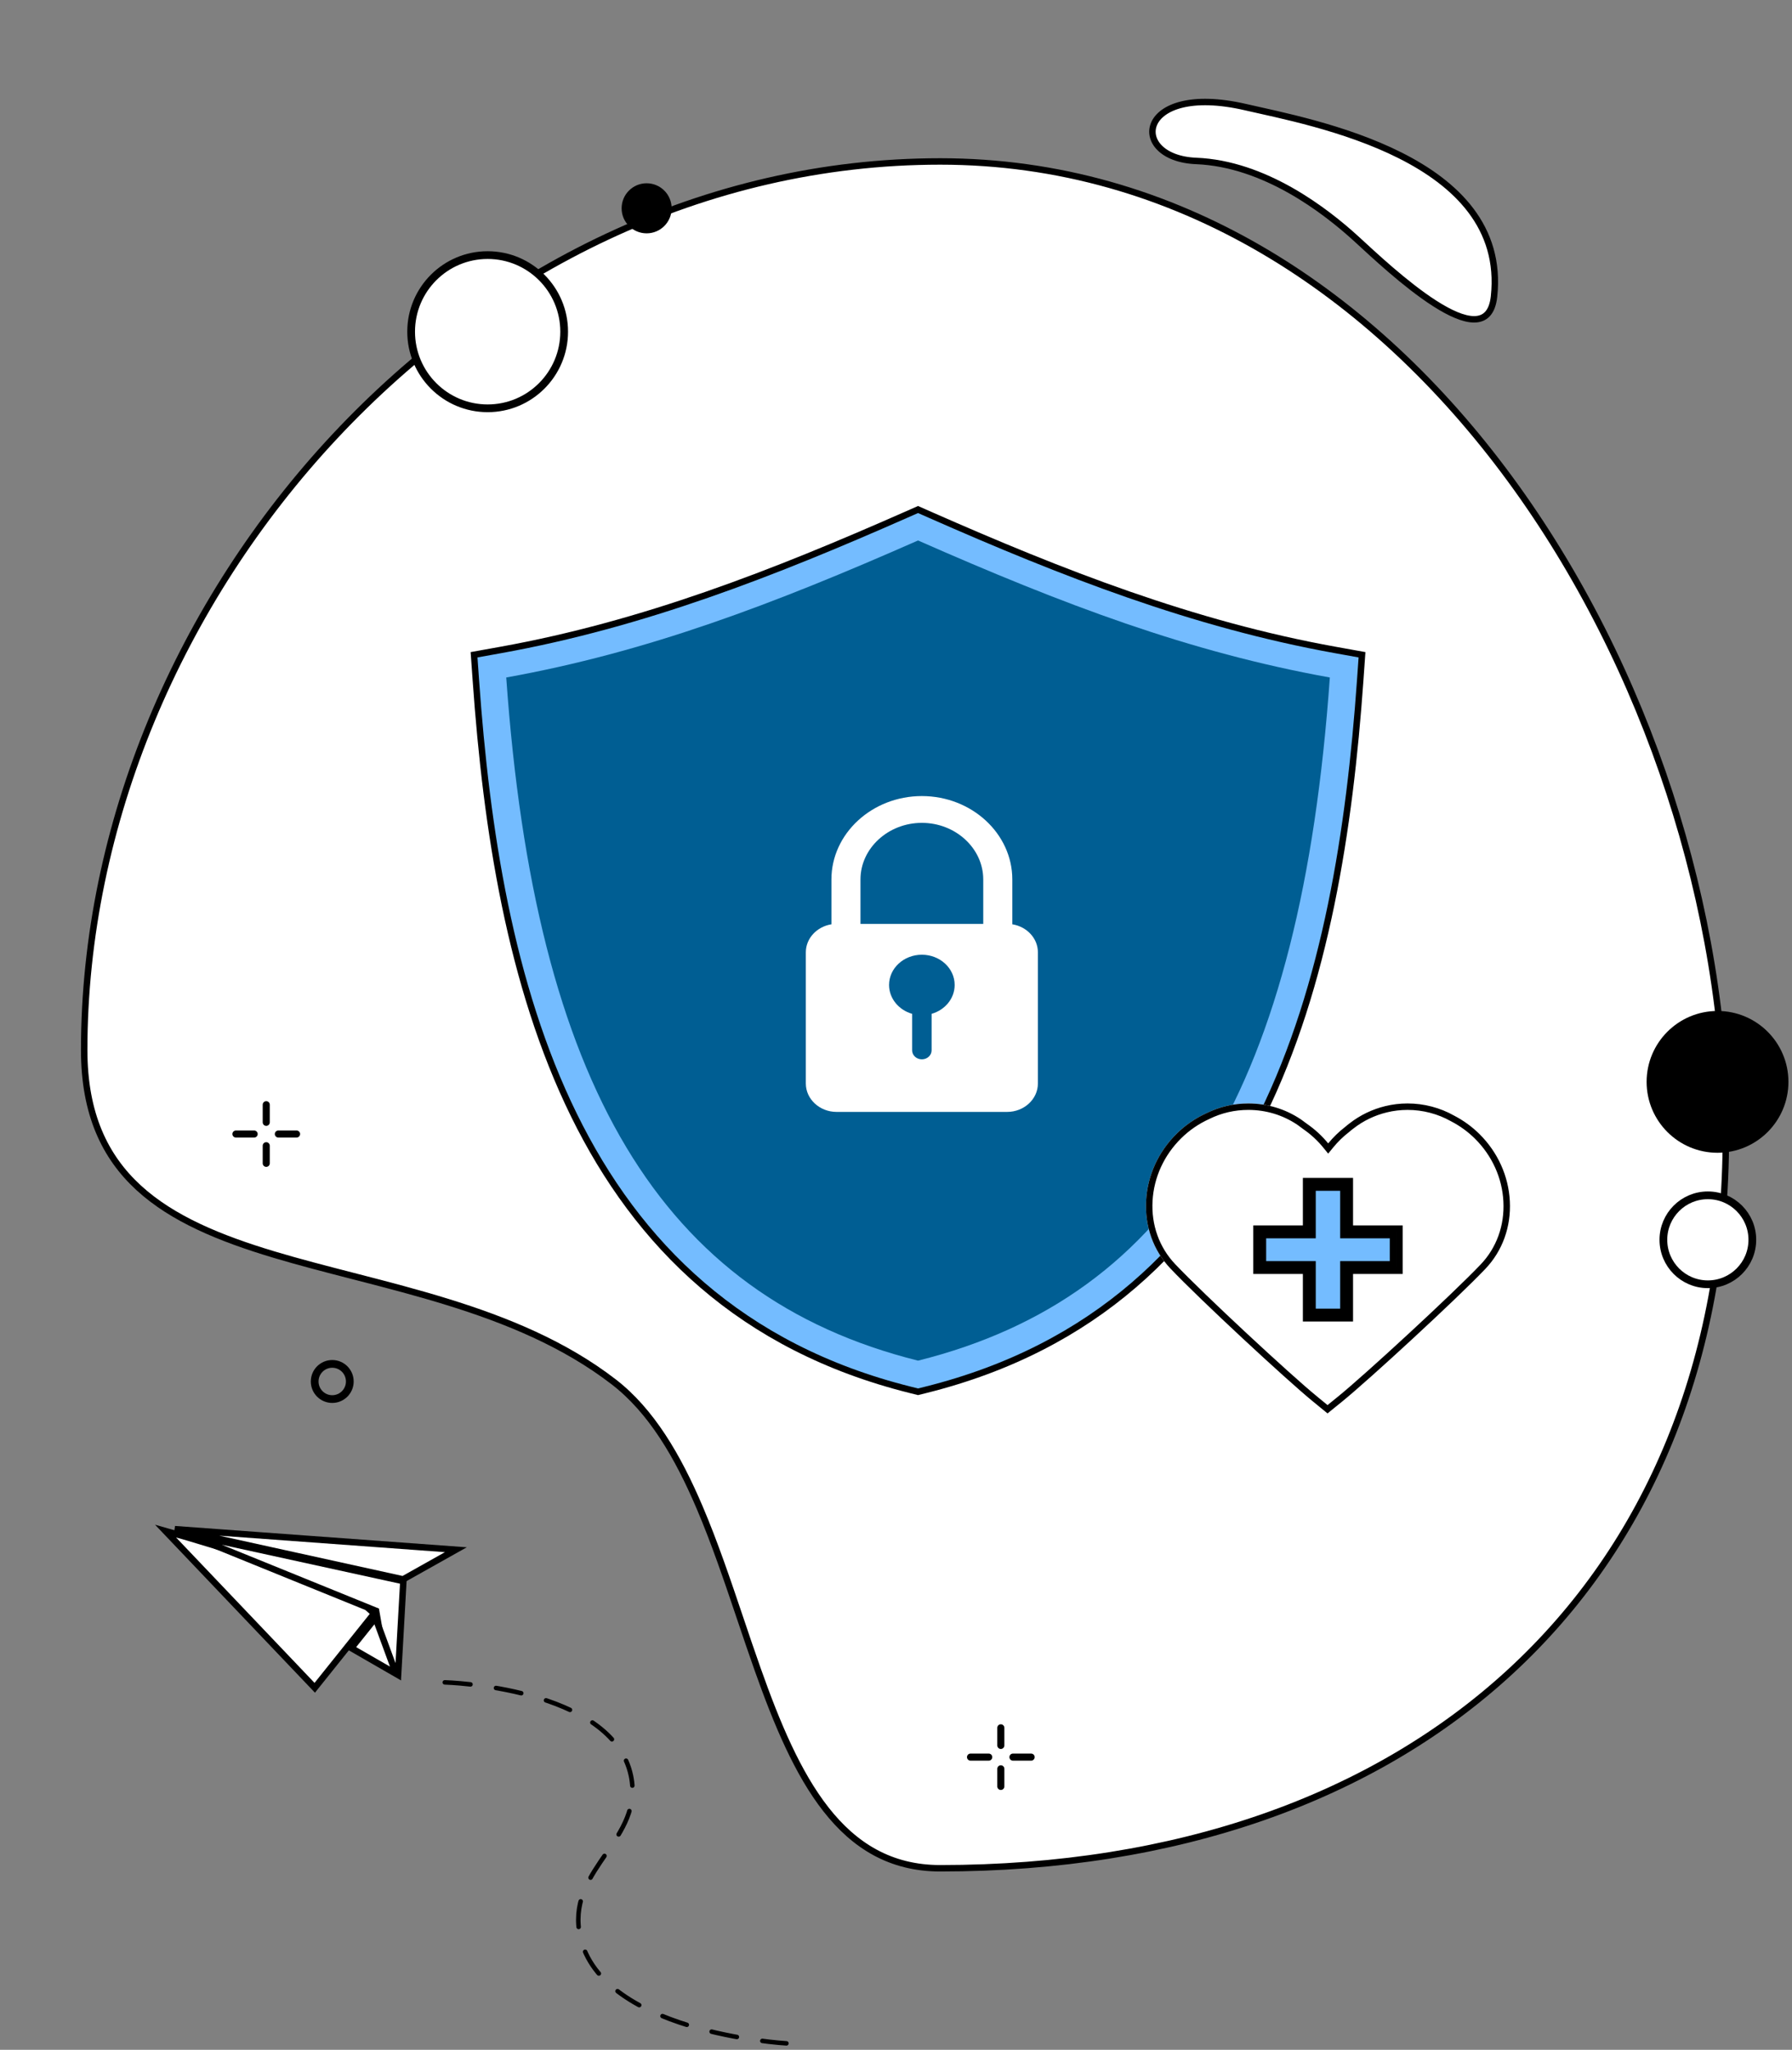 <svg width="278" height="318" viewBox="0 0 278 318" fill="none" xmlns="http://www.w3.org/2000/svg">
<rect x="0" y="0" width="278" height="318" fill="#808080" stroke="none"/>
<path d="M145.854 289.839C138.118 289.839 132.538 286.318 128.138 280.708C123.719 275.074 120.508 267.354 117.552 259.015C116.637 256.436 115.746 253.796 114.852 251.144C112.865 245.256 110.859 239.31 108.528 233.843C105.146 225.909 101.042 218.884 95.221 214.392C87.584 208.499 78.587 204.821 69.423 201.986C64.841 200.569 60.208 199.36 55.679 198.193C55.358 198.11 55.037 198.027 54.717 197.945C50.519 196.864 46.422 195.809 42.529 194.641C34.141 192.126 26.778 189.109 21.51 184.271C16.268 179.457 13.061 172.802 13.061 162.904C13.061 92.768 72.545 25.047 145.855 25.047C182.462 25.047 212.923 45.264 234.251 74.304C255.582 103.347 267.741 141.17 267.741 176.255C267.741 211.324 255.594 239.705 234.315 259.322C213.031 278.943 182.564 289.839 145.854 289.839Z" fill="white" stroke="black"/>
<path d="M73.826 105.577L73.826 105.577L73.542 101.579L77.662 100.838C77.662 100.838 77.662 100.838 77.662 100.838C99.804 96.853 120.095 88.887 140.442 79.917C140.442 79.917 140.442 79.917 140.442 79.917L142.418 79.046L144.395 79.917C164.742 88.887 185.035 96.853 207.176 100.838L211.294 101.579L211.012 105.577C209.382 128.628 205.681 152.865 195.806 172.979C185.943 193.07 169.923 209.047 143.612 215.62C143.612 215.62 143.612 215.62 143.612 215.62L142.418 215.918L141.224 215.62C141.224 215.62 141.224 215.62 141.224 215.62C114.913 209.047 98.893 193.07 89.03 172.979C79.156 152.865 75.455 128.628 73.826 105.577Z" fill="#74BCFF" stroke="black"/>
<path fill-rule="evenodd" clip-rule="evenodd" d="M206.302 105.104C184.482 101.176 165.018 93.809 142.418 83.848C119.821 93.809 100.357 101.176 78.534 105.104C82.99 168.12 102.45 201.103 142.418 211.087C182.385 201.102 201.848 168.12 206.302 105.104Z" fill="#005E93"/>
<path fill-rule="evenodd" clip-rule="evenodd" d="M196.155 112.391C177.471 108.191 159.965 101.506 142.419 93.896C124.872 101.505 107.369 108.191 88.685 112.391C91.311 140.42 98.425 175.074 122.409 192.214C128.465 196.545 135.225 199.565 142.419 201.599C149.614 199.565 156.375 196.545 162.431 192.214C186.414 175.074 193.529 140.419 196.155 112.391Z" fill="#005E93"/>
<path fill-rule="evenodd" clip-rule="evenodd" d="M196.155 112.391C177.471 108.191 159.965 101.506 142.419 93.896V201.599C149.614 199.565 156.374 196.545 162.431 192.214C186.414 175.074 193.528 140.419 196.155 112.391Z" fill="#005E93"/>
<path fill-rule="evenodd" clip-rule="evenodd" d="M152.535 136.436V143.332H133.489V136.436C133.489 134.024 134.561 131.83 136.288 130.237C138.016 128.644 140.395 127.656 143.011 127.656C145.627 127.656 148.009 128.644 149.735 130.237C151.463 131.829 152.535 134.023 152.535 136.436ZM157.044 143.395V143.332H157.044V136.436C157.044 132.876 155.466 129.642 152.924 127.298C150.382 124.955 146.873 123.5 143.012 123.5C139.152 123.5 135.643 124.955 133.101 127.298C130.56 129.641 128.982 132.876 128.982 136.436V143.395C126.736 143.75 125.012 145.565 125.012 147.733V168.099C125.012 170.52 127.161 172.5 129.785 172.5H156.24C158.865 172.5 161.012 170.52 161.012 168.099V147.733C161.012 145.565 159.29 143.75 157.044 143.395ZM148.1 152.803C148.1 150.214 145.822 148.114 143.012 148.114H143.013C140.204 148.114 137.925 150.213 137.925 152.803C137.925 154.909 139.43 156.689 141.502 157.283V162.951C141.502 163.718 142.182 164.345 143.012 164.345C143.844 164.345 144.524 163.718 144.524 162.951V157.283C146.596 156.69 148.1 154.909 148.1 152.803Z" fill="white"/>
<g clip-path="url(#clip0_1775_2168)">
<path d="M234.226 186.351C234.028 182.45 232.355 178.756 229.521 175.94C228.364 174.795 227.037 173.828 225.575 173.071C224.485 172.456 223.313 171.986 222.099 171.668C220.885 171.35 219.628 171.188 218.361 171.188C217.186 171.188 216.021 171.327 214.895 171.604C212.898 172.087 210.995 173.003 209.389 174.257C209.149 174.433 208.913 174.622 208.687 174.822C207.702 175.579 206.82 176.441 206.047 177.387C205.112 176.238 204.004 175.214 202.751 174.348L202.094 173.862C201.967 173.76 201.858 173.686 201.784 173.639C199.391 172.036 196.581 171.188 193.662 171.188C191.393 171.188 189.215 171.692 187.193 172.682C185.446 173.48 183.882 174.551 182.548 175.869C179.704 178.671 178.017 182.359 177.801 186.256C177.579 190.241 178.913 193.98 181.56 196.778C186.049 201.527 199.511 214.01 203.661 217.403L205.945 219.273L208.235 217.414C212.397 214.034 225.914 201.592 230.425 196.856C233.082 194.068 234.431 190.336 234.226 186.351ZM208.904 183.738V191.109H216.6V196.643H208.904V204.018H203.12V196.643H195.424V191.109H203.12V183.738H208.904Z" fill="white"/>
<path d="M208.904 183.738V191.109H216.6V196.643H208.904V204.018H203.12V196.643H195.424V191.109H203.12V183.738H208.904Z" fill="#74BCFF"/>
<path d="M233.727 186.376L233.727 186.377C233.925 190.23 232.622 193.826 230.063 196.511L230.063 196.511C225.567 201.231 212.065 213.659 207.92 217.025L205.946 218.628L203.978 217.017L203.978 217.016C199.844 213.636 186.398 201.168 181.923 196.435L181.923 196.435C179.375 193.74 178.085 190.138 178.3 186.284L178.3 186.284C178.509 182.514 180.141 178.943 182.899 176.226L182.9 176.225C184.191 174.949 185.705 173.911 187.401 173.137L187.401 173.137L187.413 173.131C189.366 172.174 191.469 171.688 193.662 171.688C196.484 171.688 199.196 172.508 201.505 174.054L201.505 174.054L201.515 174.06C201.577 174.1 201.671 174.164 201.782 174.252L201.789 174.258L201.796 174.263L202.453 174.75L202.46 174.755L202.467 174.76C203.681 175.599 204.754 176.591 205.659 177.703L206.046 178.178L206.434 177.703C207.183 176.786 208.038 175.951 208.992 175.218L209.005 175.208L209.018 175.196C209.232 175.008 209.457 174.828 209.685 174.66L209.691 174.656L209.697 174.651C211.246 173.441 213.084 172.557 215.013 172.09L215.015 172.089C216.101 171.822 217.225 171.688 218.361 171.688C219.586 171.688 220.8 171.845 221.972 172.152C223.146 172.459 224.278 172.913 225.33 173.506L225.337 173.511L225.345 173.515C226.762 174.249 228.048 175.185 229.169 176.295C231.917 179.026 233.535 182.604 233.727 186.376ZM209.404 183.738V183.238H208.904H203.12H202.62V183.738V190.609H195.424H194.924V191.109V196.643V197.143H195.424H202.62V204.018V204.518H203.12H208.904H209.404V204.018V197.143H216.6H217.1V196.643V191.109V190.609H216.6H209.404V183.738ZM208.404 191.109V191.609H208.904H216.1V196.143H208.904H208.404V196.643V203.518H203.62V196.643V196.143H203.12H195.924V191.609H203.12H203.62V191.109V184.238H208.404V191.109Z" stroke="black"/>
</g>
<path d="M155.262 273.862C155.565 273.862 155.811 274.108 155.811 274.412V277.143C155.811 277.446 155.565 277.692 155.262 277.692C154.959 277.692 154.713 277.446 154.713 277.143V274.412C154.713 274.108 154.959 273.862 155.262 273.862Z" fill="black"/>
<path d="M155.262 267.5C155.565 267.5 155.811 267.746 155.811 268.049V270.78C155.811 271.084 155.565 271.33 155.262 271.33C154.959 271.33 154.713 271.084 154.713 270.78V268.049C154.713 267.746 154.959 267.5 155.262 267.5Z" fill="black"/>
<path d="M150.561 272.047H153.385C153.688 272.047 153.934 272.292 153.934 272.596C153.934 272.899 153.688 273.145 153.385 273.145H150.561C150.258 273.145 150.012 272.899 150.012 272.596C150.012 272.292 150.258 272.047 150.561 272.047Z" fill="black"/>
<path d="M157.141 272.047H159.965C160.269 272.047 160.514 272.292 160.514 272.596C160.514 272.899 160.269 273.145 159.965 273.145H157.141C156.838 273.145 156.593 272.899 156.593 272.596C156.593 272.292 156.838 272.047 157.141 272.047Z" fill="black"/>
<path d="M48.828 261.839L25.679 237.526L29.214 238.537L52.935 245.717L58.044 250.321L48.828 261.839Z" fill="white" stroke="black"/>
<path d="M70.721 240.42L62.529 245.019L27.116 237.23L70.721 240.42Z" fill="white" stroke="black"/>
<path d="M58.39 250.179L58.343 249.906L58.086 249.802L28.812 237.91L62.575 245.292L61.784 259.349L59.477 256.435L58.39 250.179Z" fill="white" stroke="black"/>
<path d="M61.301 259.297L61.399 259.648L54.496 255.671L58.249 250.991L61.301 259.297Z" fill="white" stroke="black"/>
<path d="M69 261C69 261 95.025 261.688 97.886 275.508C99.916 285.311 88.344 289.662 89.848 299.591C92.239 315.369 122 317 122 317" stroke="black" stroke-width="0.7" stroke-linecap="round" stroke-dasharray="4 4"/>
<path d="M63.781 51.459C63.781 44.895 69.096 39.574 75.651 39.574C82.206 39.574 87.521 44.895 87.521 51.459C87.521 58.024 82.206 63.344 75.651 63.344C69.096 63.344 63.781 58.024 63.781 51.459Z" fill="white" stroke="black" stroke-width="1.2"/>
<circle cx="264.946" cy="192.339" r="6.9" transform="rotate(180 264.946 192.339)" fill="white" stroke="black" stroke-width="1.2"/>
<circle cx="266.446" cy="167.839" r="11" transform="rotate(180 266.446 167.839)" fill="black"/>
<ellipse cx="100.314" cy="32.316" rx="3.88" ry="3.884" transform="rotate(180 100.314 32.316)" fill="black"/>
<path d="M48.817 214.32C48.817 212.812 50.037 211.59 51.542 211.59C53.046 211.59 54.267 212.812 54.267 214.32C54.267 215.828 53.046 217.049 51.542 217.049C50.037 217.049 48.817 215.828 48.817 214.32Z" stroke="black" stroke-width="1.2"/>
<path d="M41.303 177.196C41.606 177.196 41.852 177.442 41.852 177.746V180.477C41.852 180.78 41.606 181.026 41.303 181.026C41 181.026 40.755 180.78 40.755 180.477V177.746C40.755 177.442 41 177.196 41.303 177.196Z" fill="black"/>
<path d="M41.303 170.834C41.606 170.834 41.852 171.08 41.852 171.383V174.114C41.852 174.418 41.606 174.664 41.303 174.664C41 174.664 40.755 174.418 40.755 174.114V171.383C40.755 171.08 41 170.834 41.303 170.834Z" fill="black"/>
<path d="M36.602 175.381H39.426C39.729 175.381 39.975 175.626 39.975 175.93C39.975 176.233 39.729 176.479 39.426 176.479H36.602C36.299 176.479 36.053 176.233 36.053 175.93C36.053 175.626 36.299 175.381 36.602 175.381Z" fill="black"/>
<path d="M43.182 175.381H46.006C46.309 175.381 46.555 175.626 46.555 175.93C46.555 176.233 46.309 176.479 46.006 176.479H43.182C42.879 176.479 42.633 176.233 42.633 175.93C42.633 175.626 42.879 175.381 43.182 175.381Z" fill="black"/>
<path d="M193.215 16.618C203.504 18.995 234.092 24.442 231.776 45.991C230.679 56.184 215.399 41.628 210.497 37.131C205.594 32.635 196.188 25.403 185.574 24.971C174.954 24.542 176.264 12.705 193.215 16.618Z" fill="white" stroke="black" stroke-miterlimit="10"/>
<defs>
<clipPath id="clip0_1775_2168">
<rect width="64.15" height="63.62" fill="white" transform="translate(173.861 166.085)"/>
</clipPath>
</defs>
</svg>
